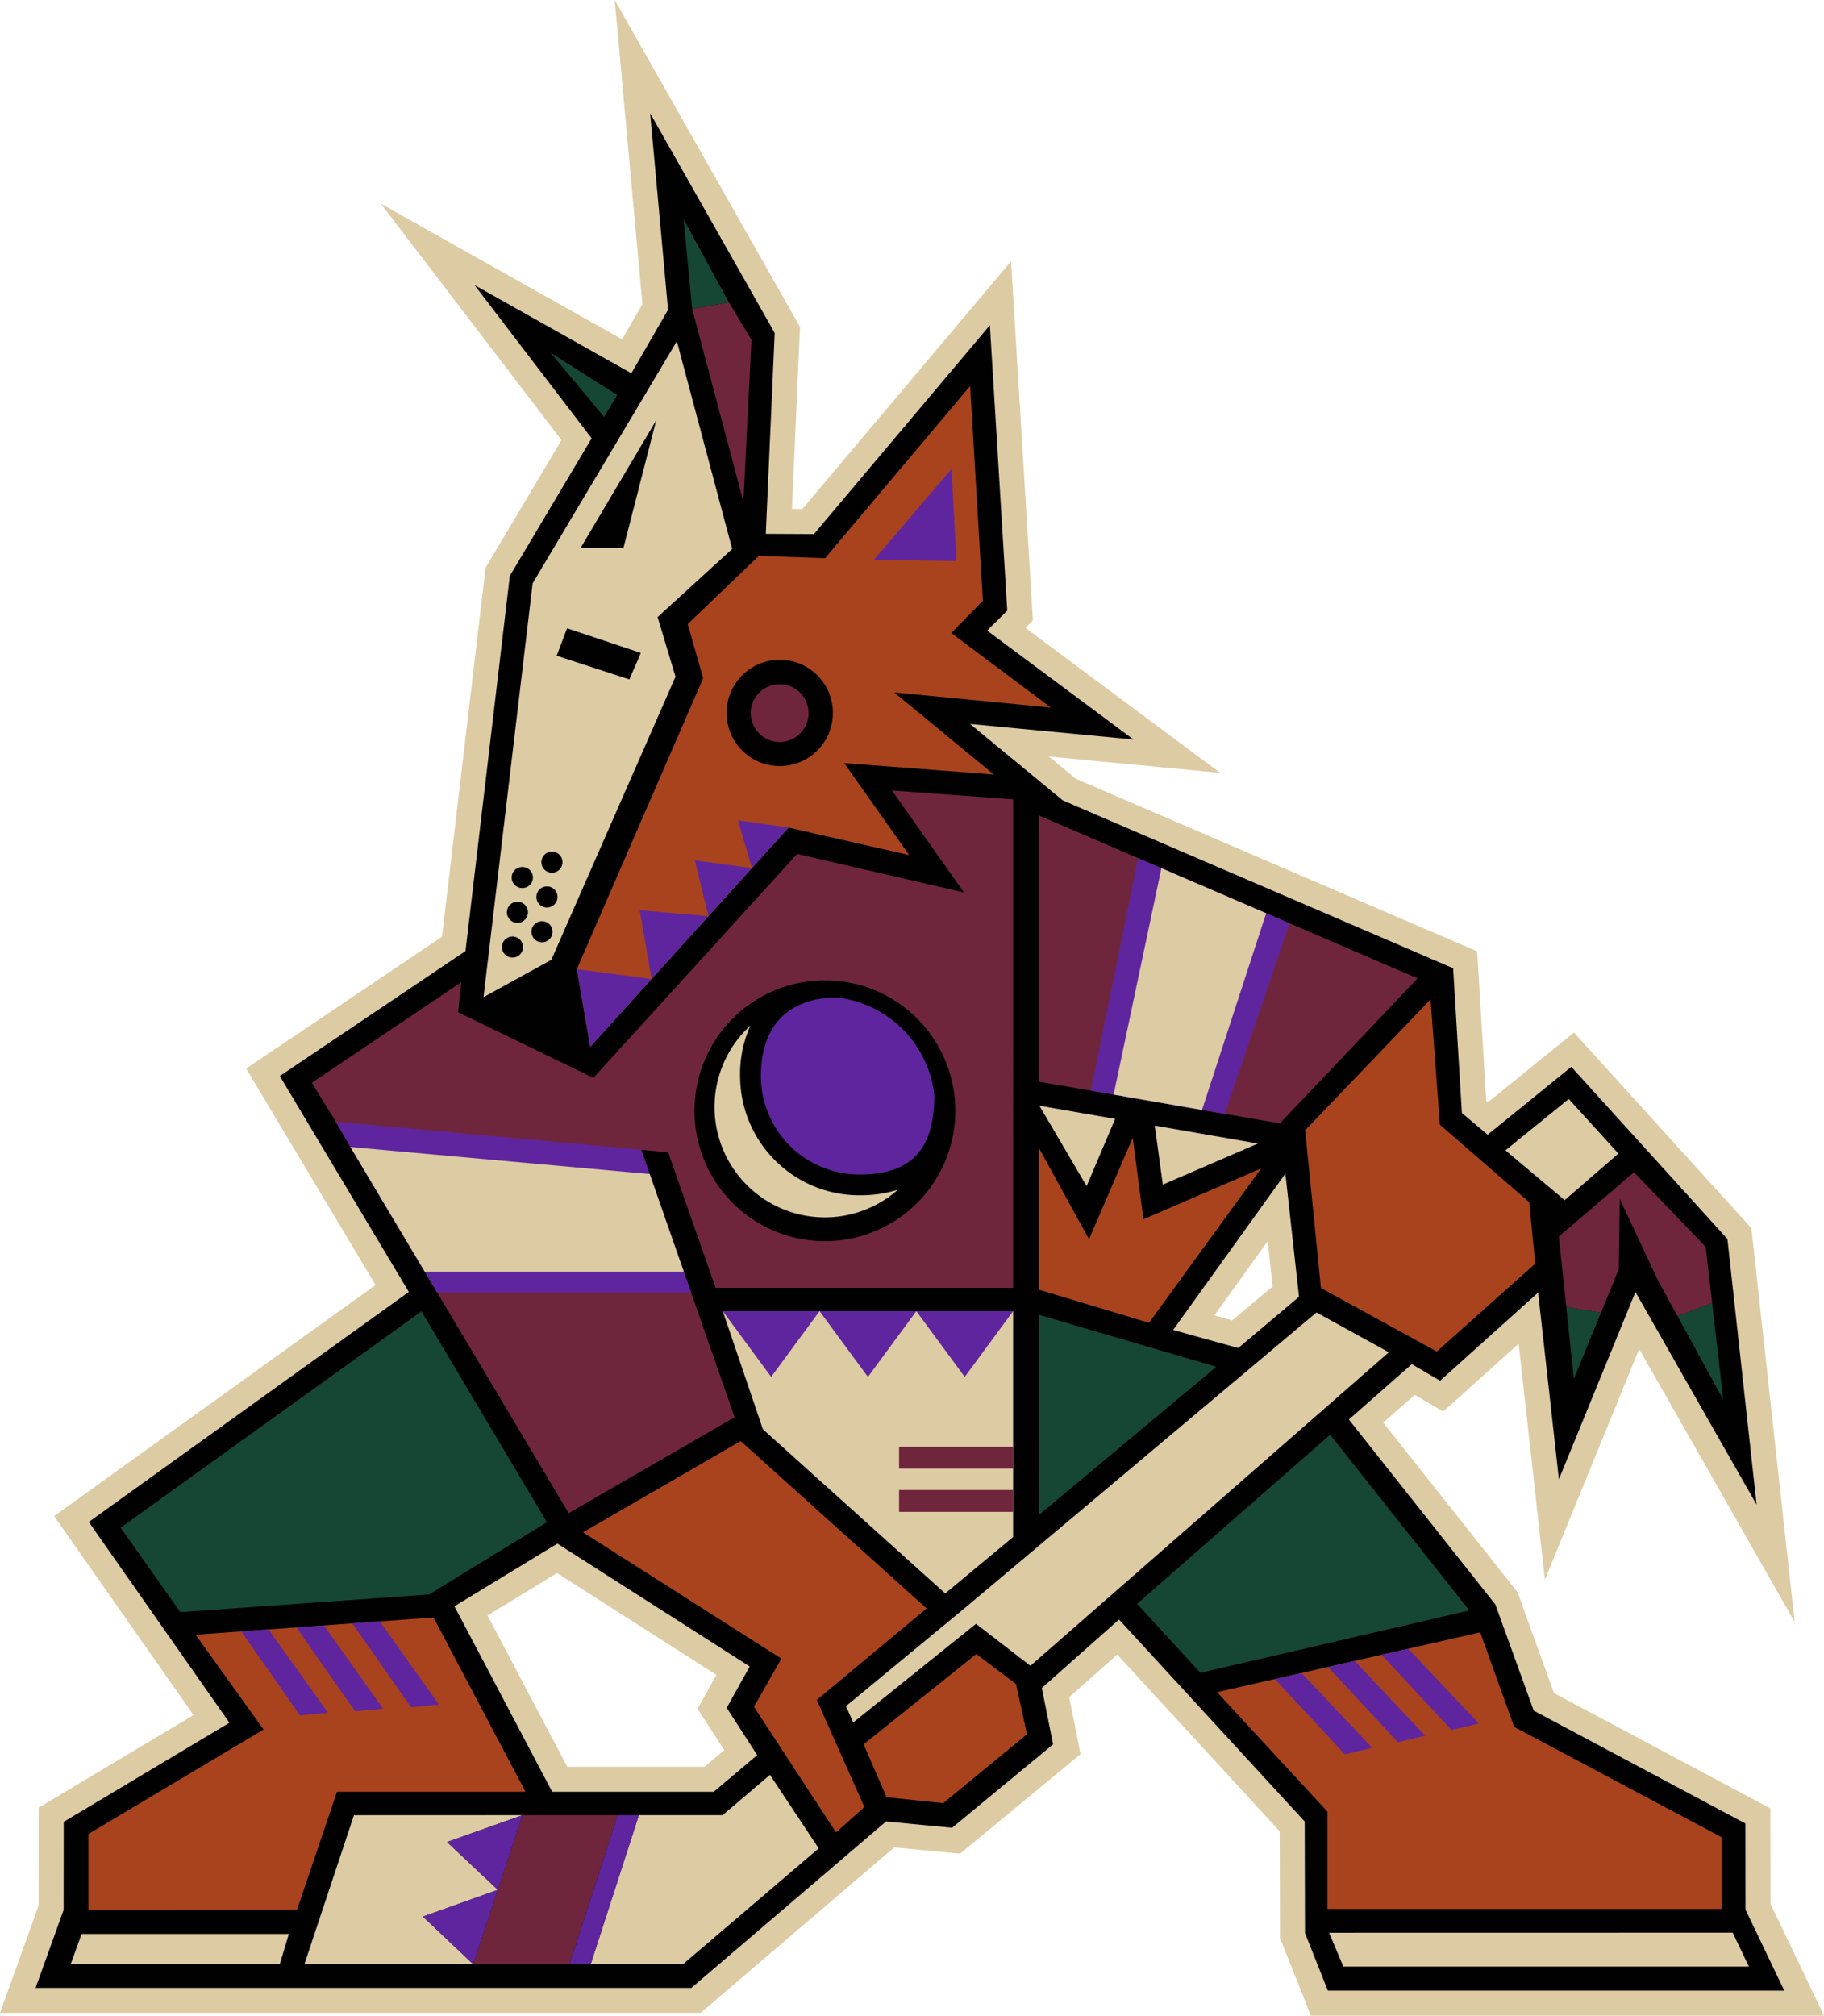 <svg viewBox="0 0 298.53 329.881" version="1.1" width="298.53" height="329.881" xmlns="http://www.w3.org/2000/svg"><defs><style>.cls-1{fill:#ddcba4;}.cls-2{fill:#010101;}.cls-3{fill:#154734;}.cls-4{fill:#a9431e;}.cls-5{fill:#5f259f;}.cls-6{fill:#6f263d;}</style></defs><title>Arizona Coyotes logo (2021)</title><path d="M289.778,311.592l-.019-15.624-35.416-18.881-5.979-16.528-21.972-27.735,5.16-4.537,4.654,2.729,12.346-11.097,4.297,38.612,15.427-37.746L293.732,265.46l-7.085-64.463-29.045-32.017-14.07,11.409-.286-.241-1.479-24.448-65.659-28.233-4.419-3.643,28.03,2.667L167.826,102.757l1.23-1.219-3.579-58.779-34.154,40.542-1.707-.008,1.319-29.794L100.606,0l4.536,49.779L101.815,55.536,62.328,33.337,91.899,72.023,79.475,92.915l-7.133,60.386L40.286,174.873l21.178,35.435L8.856,248.121l22.817,32.564L6.329,295.838l-.014,16.029L0,329.428H114.673l31.685-27.086,10.768,1.029,19.726-16.291-1.863-9.32,7.866-6.979,26.588,28.925.048,17.443,5.058,12.731h83.982l-8.752-18.289Zm-174.458-22.45H92.842L79.792,264.377,91.174,257.448l26.079,16.662-3.085,5.54,4.368,6.78-3.216,2.712Zm86.355-73.047-2.923-.809,8.729-12.157.816,7.385-6.622,5.582Z" class="cls-1"></path><path d="M123.929,287.239l-7.113,5.998H90.371L74.375,262.88l16.851-10.259,31.48,20.114-3.766,6.762,4.988,7.742m58.59-104.13-4.673,11.008-7.726-13.153,12.399,2.145m23.358,4.041-15.556,6.722-1.327-9.658,16.883,2.936m6.731,25.086-9.945,8.383-10.66-2.953,18.375-25.594,2.229,20.165m73.06,86.192-34.639-18.466-6.289-17.381-23.972-30.262,10.303-9.06,4.626,2.711,16.046-14.421,3.4,30.55,12.528-30.651,19.831,34.805L282.721,202.764l-25.55-28.163-13.691,11.103-4.216-3.557-1.433-23.682L173.953,130.997l-15.183-12.516,26.746,2.545-23.954-17.825,3.294-3.265-2.844-46.708L133.219,87.407l-7.882-.041,1.455-32.872-20.385-35.957,2.932,32.163L103.335,61.089,77.664,46.657,96.834,71.736,83.439,94.26,76.188,155.648,45.793,176.103l21.118,35.334L14.531,249.084,37.553,281.941,10.423,298.163l-.014,14.421L5.825,325.333H113.162l31.856-27.233,10.808,1.032,16.53-13.651-1.844-9.226,12.634-11.207,30.388,33.056.049,18.255,3.745,9.426h74.702l-6.348-13.262L285.667,298.427" class="cls-2"></path><path d="M186.105,262.482l10.355,11.286,44.035-10.204-22.8-28.759-31.59,27.677Zm-16.085-47.314V247.949l29.064-24.257Zm-150.283,34.856,9.773,13.811,40.708-2.884L89.518,249.123,68.979,214.608,19.737,250.024Zm237.854-24.349,4.442-10.857-5.682-.927Zm22.629-12.457-5.669,2.174,7.492,13.673ZM98.875,68.237l2.14-3.593L90.08,57.7Zm14.402-17.699,6.041-1.017-7.433-13.627Z" class="cls-3"></path><path d="M247.831,282.628l-5.57-15.483-43.065,9.792,18.06,19.556v15.932h64.531V300.688l-33.957-18.06Zm-12.673-61.432,16.111-14.389-.983-10.056-14.625-12.683-1.519-20.514-20.532,21.423,2.584,25.822,18.964,10.397ZM187.143,199.545,185.391,186.204l-7.155,16.604-8.217-14.972v23.229l18.042,5.428,18.347-25.268-19.265,8.319Zm-35.487,63.691-30.432-27.394L95.416,250.779l32.471,20.669-4.488,7.878,13.432,20.563,4.645-4.144-7.792-17.54,17.972-14.968Z" class="cls-4"></path><path d="M159.793,270.694l-18.449,14.776,3.762,8.666,9.271.962L168.091,283.822l-1.803-8.214-6.495-4.914Zm-127.78-3.161,11.125,15.52L14.476,300.145l.003,12.445,34.133-.031,6.548-19.322H86.013l-15.057-28.523ZM146.342,113.317l25.654,2.478L155.691,103.598l5.177-5.278L158.778,63.175,135.046,91.354,124.209,90.972l-11.655,11.159,2.531,8.86-20.678,47.624,2.197,12.717L106.65,160.23l9.306-10.285.001-.002,7.118-7.867,5.994-6.625,19.729,4.489-10.638-15.056,24.507,1.875L146.343,113.317Zm-18.724,12.058a8.7,8.7,0,1,1,8.702-8.7A8.701,8.701,0,0,1,127.618,125.375Z" class="cls-4"></path><path d="M43.954,266.668l-4.474.324h.001l9.625,13.753,4.575-.446L43.961,266.681l-.008-.012Zm9.056-.655-4.502.326.006.008,9.608,13.728,4.573-.44-9.683-13.617-.003-.005Zm9.152-.662-.015.001-4.485.324v.001l9.608,13.728,4.573-.44ZM155.727,76.766,143.051,91.599l13.5.235-.825-15.068ZM213.015,273.796l-4.344.987-.023.006,11.465,12.322,4.468-1.067L213.023,273.806l-.008-.01Zm8.693-1.977-4.368.994.005.006,11.452,12.306,4.469-1.066-11.545-12.225-.013-.015Zm8.771-1.994-.003.001-4.367.993.001.001,11.456,12.311,4.469-1.067-11.555-12.239Z" class="cls-5"></path><path d="M149.976,214.585h-31.681l6.569,19.331,29.836,26.863,11.115-9.233V214.585h-15.838ZM81.477,309.287l.002-.007-8.314-7.818,12.359-4.393-27.593.003-8.109,24.389H77.444l-8.227-7.796L81.477,309.287Zm44.546-18.82-7.761,6.598-13.701.002L96.676,321.461h15.108l22.212-18.959-7.974-12.034Z" class="cls-1"></path><path d="M279.167,204.058,267.434,191.847l-12.297,10.523,1.213,11.521,5.682.928,2.902-7.096.166-11.533,6.294,13.444,3.156,5.759,5.669-2.174-1.053-9.16ZM127.605,121.434a4.728,4.728,0,1,0-4.728-4.727A4.728,4.728,0,0,0,127.605,121.434Zm-4.609-65.805-3.678-6.107-6.041,1.017,8.39,31.567,1.328-26.477Zm24.153,181.139v3.582h18.669l.002-3.582Zm0,7.083v3.581h18.666l.002-3.581Zm-30.038-33.089,48.704.002V130.824l-19.839-1.455,11.805,16.695-27.323-6.304L97.119,176.405,74.978,165.661l.506-4.9L51.036,177.208l3.931,6.374,2.383,4.133,12.167,20.408,2.021,3.391L93.079,247.645l27.157-15.7-7.135-20.433-1.184-3.391-5.581-15.983-1.384-3.963,4.409.405,7.75,22.18Zm17.898-50.324a21.346,21.346,0,1,1-21.345,21.345A21.346,21.346,0,0,1,135.01,160.438Zm76.031-9.339-3.808-1.637L190.085,142.086l-3.811-1.639-16.254-6.992v43.568l8.528,1.476,3.714.642,14.47,2.503,3.72.643,9.025,1.562,22.536-23.731ZM81.484,309.264l-.005.015-.003.008-4.033,12.174H93.225l7.878-24.393-15.58.002-4.04,12.194Z" class="cls-6"></path><path d="M126.215,225.342l7.92-10.757H118.296Z" class="cls-5"></path><path d="M142.054,225.342l7.92-10.757H134.134l7.92,10.757Zm15.841,0,7.92-10.757H149.976Zm-45.978-17.22-5.581-15.983-1.384-3.963-49.986-4.595,2.383,4.132,12.167,20.409,2.021,3.391h41.564Zm95.315-58.661L190.085,142.086l-3.811-1.639-7.726,38.052,3.714.642,14.47,2.503,3.72.643L211.04,151.099ZM96.604,171.332l10.046-11.103-12.243-1.614,2.197,12.717Z" class="cls-5"></path><path d="M106.65,160.229l9.306-10.285-11.256-.971Zm22.419-24.778-8.286-1.207,2.292,7.832,5.995-6.625ZM113.722,140.808l2.234,9.136,7.118-7.867Zm39.208,38.439a18.115,18.115,0,0,0-16.142-16.019c-7.902.186-12.254,4.738-12.254,12.886a16.126,16.126,0,0,0,16.109,16.106c8.466,0,12.257-4.005,12.288-12.974ZM81.479,309.28l.005-.016,4.04-12.194-12.359,4.393,8.314,7.818Zm-4.035,12.181,4.033-12.175-12.26,4.379,8.226,7.796Zm15.782,0H96.676l7.884-24.394-3.457.001Z" class="cls-5"></path><path d="M111.917,208.123l-5.581-15.983-48.987-4.426,12.167,20.409Zm95.315-58.661L190.085,142.086l-7.824,37.055,14.47,2.503,10.501-32.184Zm57.648,39.328-8.128-8.934L246.395,188.265l9.695,8.149ZM283.59,316.299l-66.063.012,2.337,5.538h66.373L283.59,316.299ZM215.466,214.799l-57.515,48.333-19.493,16.094,1.193,2.662,20.091-16.135L168.643,272.622l58.663-51.308L215.466,214.799Zm-203.9,106.663H45.793L47.277,316.506H13.356ZM119.833,89.84l-9.055-33.992L87.18,95.46l-8.046,67.737,11.102-6.109,20.322-46.34-2.931-9.762,12.208-11.145Zm-35.957,66.88a1.722,1.722,0,0,1-1.724-1.72v-.004a1.724,1.724,0,1,1,1.724,1.724Zm.812-5.688a1.725,1.725,0,1,1,0-3.45h0a1.725,1.725,0,1,1,0,3.45Zm.813-5.693a1.724,1.724,0,0,1-.06-3.448q.03-.001.06,0a1.724,1.724,0,1,1,0,3.448Zm3.211,8.875a1.726,1.726,0,0,1-1.726-1.725v-.001a1.725,1.725,0,1,1,1.726,1.725Zm.812-5.69a1.726,1.726,0,1,1,1.724-1.726,1.727,1.727,0,0,1-1.724,1.726Zm.813-5.69a1.725,1.725,0,1,1,1.725-1.725A1.725,1.725,0,0,1,90.338,142.834Zm12.668-31.641L91.113,107.316l1.7-4.492,12.072,4.037-1.878,4.331Zm-.969-21.504-7.018-.002,12.374-20.879L102.039,89.689Zm19.094,86.426a19.07,19.07,0,0,1,1.693-8.269,18.057,18.057,0,0,0,24.142,26.857,20.374,20.374,0,0,1-6.324.92,19.532,19.532,0,0,1-19.51-19.509Z" class="cls-1"></path></svg>